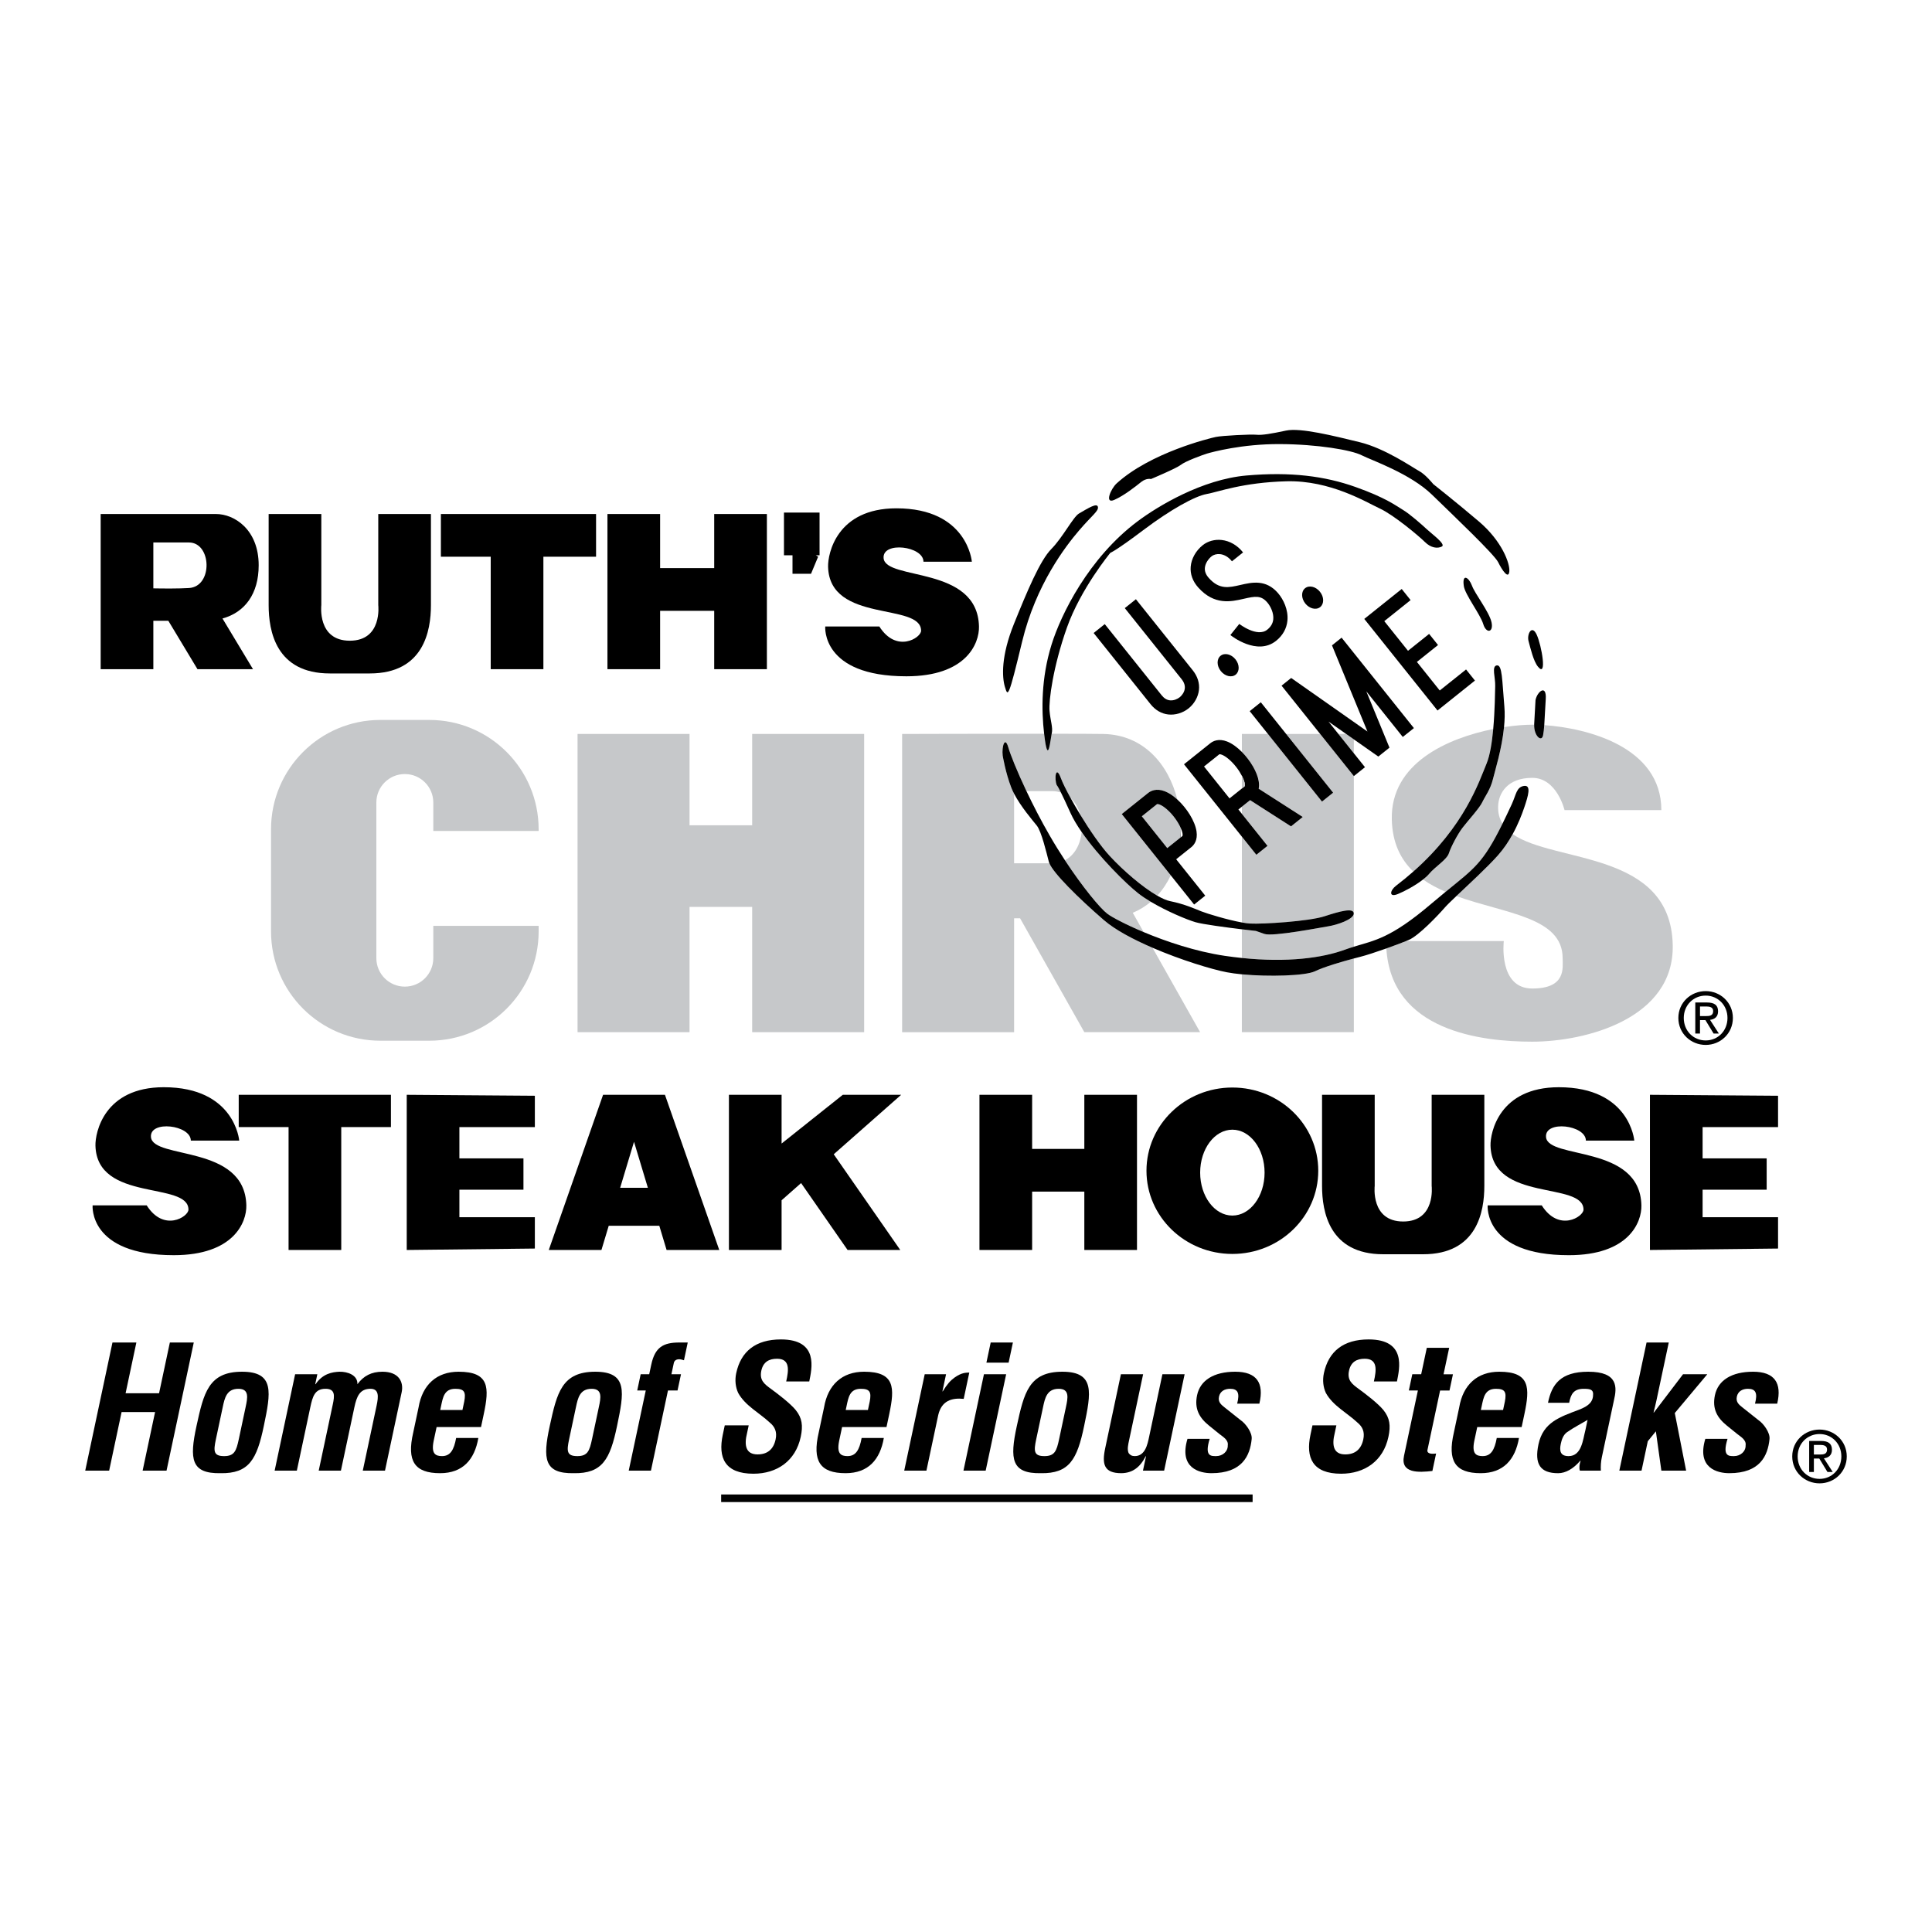 <?xml version="1.0" encoding="utf-8"?>
<!-- Generator: Adobe Illustrator 13.0.0, SVG Export Plug-In . SVG Version: 6.00 Build 14948)  -->
<!DOCTYPE svg PUBLIC "-//W3C//DTD SVG 1.0//EN" "http://www.w3.org/TR/2001/REC-SVG-20010904/DTD/svg10.dtd">
<svg version="1.0" id="Layer_1" xmlns="http://www.w3.org/2000/svg" xmlns:xlink="http://www.w3.org/1999/xlink" x="0px" y="0px"
	 width="192.756px" height="192.756px" viewBox="0 0 192.756 192.756" enable-background="new 0 0 192.756 192.756"
	 xml:space="preserve">
<g>
	<polygon fill-rule="evenodd" clip-rule="evenodd" fill="#FFFFFF" points="0,0 192.756,0 192.756,192.756 0,192.756 0,0 	"/>
	<path fill-rule="evenodd" clip-rule="evenodd" fill="#C6C8CA" d="M123.9,97.207v5.773h11.173v-7.353
		c-1.198,0.319-2.938,0.823-3.883,1.277C130.243,97.359,126.586,97.465,123.9,97.207L123.9,97.207z"/>
	<polygon fill-rule="evenodd" clip-rule="evenodd" fill="#C6C8CA" points="133.531,73.226 135.073,75.154 135.073,73.767 
		134.303,73.226 133.531,73.226 	"/>
	<path fill-rule="evenodd" clip-rule="evenodd" fill="#C6C8CA" d="M132.138,91.419c1.538-0.502,2.928-0.886,2.928-0.28
		c0,0.606-1.745,1.153-2.499,1.271c-0.755,0.118-5.575,1.063-6.418,0.767s-0.843-0.296-0.843-0.296s-0.589-0.065-1.405-0.165v2.861
		c4.535,0.473,8.038-0.002,10.292-0.832c0.307-0.113,0.599-0.208,0.881-0.294V77.428l-3.36-4.202h-3.395l4.687,5.861l-1.108,0.887
		l-5.396-6.748h-2.6v1.793c0.844,0.848,1.542,2.003,1.687,2.955c0.043,0.279,0.033,0.517-0.007,0.718l4.395,2.818l-1.171,0.936
		l-4.081-2.616l-0.822,0.657v0.707l2.558,3.198l-1.109,0.887l-1.448-1.811v8.566c0.308,0.056,0.587,0.095,0.813,0.108
		C125.986,92.216,130.6,91.921,132.138,91.419L132.138,91.419z"/>
	<polygon fill-rule="evenodd" clip-rule="evenodd" fill="#C6C8CA" points="57.623,73.226 57.623,102.98 68.795,102.98 
		68.795,90.482 75.044,90.482 75.044,102.98 86.217,102.98 86.217,73.226 75.044,73.226 75.044,82.339 68.795,82.339 68.795,73.226 
		57.623,73.226 	"/>
	<path fill-rule="evenodd" clip-rule="evenodd" fill="#C6C8CA" d="M104.697,86.126c-1.235,0-2.485,0-3.521,0v-6.938
		c-0.107-0.206-0.203-0.411-0.281-0.611c-0.576-1.479-0.857-3.194-0.857-3.194c-0.103-0.887,0.223-1.996,0.562-0.813
		c0.202,0.705,0.853,2.346,1.809,4.361c0.729,0,1.578,0,2.555,0c0.322,0,0.616,0.052,0.887,0.139
		c-0.36-0.719-0.415-0.728-0.415-0.728c-0.267-0.636-0.104-2.1,0.414-0.695c0.159,0.433,0.511,1.149,0.974,1.99
		c0.461,0.424,0.779,1.006,0.956,1.648c0.93,1.527,2.025,3.128,2.934,4.112c1.356,1.468,3.264,3.111,4.743,3.962
		c0.549-0.593,0.997-1.279,1.353-2.024l-4.891-6.115l2.626-2.099c0.259-0.208,0.822-0.505,1.676-0.171
		c0.41,0.16,0.837,0.452,1.241,0.819c-0.877-3.515-3.371-6.465-7.384-6.541c-0.804-0.015-2.76-0.021-5.151-0.023
		c-0.134,0.648-0.34,2.978-0.673,0.628c-0.028-0.202-0.055-0.413-0.08-0.629c-6.014-0.001-14.169,0.024-14.169,0.024v29.754h11.173
		V91.618h0.597l6.41,11.362h11.551l-4.752-8.424c-1.923-0.829-3.729-1.787-4.849-2.758
		C107.486,89.503,105.101,87.117,104.697,86.126L104.697,86.126z"/>
	<path fill-rule="evenodd" clip-rule="evenodd" fill="#C6C8CA" d="M114.816,89.97c-0.448-0.267-0.868-0.542-1.222-0.818
		c-1.27-0.991-3.976-3.688-5.675-6.14c-0.119,1.186-0.675,2.299-1.672,2.814c1.771,2.694,3.503,4.784,4.227,5.336
		c0.423,0.323,1.775,1.055,3.627,1.832l-1.087-1.927C113.688,90.791,114.287,90.417,114.816,89.97L114.816,89.97z"/>
	<path fill-rule="evenodd" clip-rule="evenodd" fill="#C6C8CA" d="M117.391,85.788c0.012-0.042,0.026-0.083,0.038-0.125
		l-0.084,0.067L117.391,85.788L117.391,85.788z"/>
	<path fill-rule="evenodd" clip-rule="evenodd" fill="#C6C8CA" d="M42.833,71.829h-4.885c-6.024,0-10.908,4.884-10.908,10.908
		v10.188c0,6.024,4.883,10.907,10.908,10.907h4.885c6.024,0,10.908-4.883,10.908-10.907v-0.549H43.23v3.219
		c0,1.569-1.271,2.841-2.84,2.841s-2.841-1.271-2.841-2.841V80.067c0-1.569,1.272-2.84,2.841-2.84s2.84,1.271,2.84,2.84v2.84h10.51
		v-0.17C53.74,76.713,48.856,71.829,42.833,71.829L42.833,71.829z"/>
	<path fill-rule="evenodd" clip-rule="evenodd" fill="#C6C8CA" d="M153.065,72.305c-0.064-0.001-0.13-0.002-0.191-0.002
		c-0.732,0-1.713,0.072-2.815,0.241c-0.218,2.2-0.914,4.387-1.105,5.187c-0.252,1.05-0.799,1.73-1.065,2.307
		c-0.266,0.577-1.493,1.922-1.967,2.543s-1.153,1.893-1.36,2.543c-0.208,0.65-1.361,1.331-1.982,2.07
		c-0.15,0.18-0.359,0.369-0.6,0.557c0.682,0.482,1.443,0.881,2.249,1.228c2.88-2.354,3.721-2.839,5.677-6.799
		c-0.299-0.482-0.458-1.049-0.438-1.732c0.036-1.325,0.946-2.841,3.408-2.841s3.219,3.22,3.219,3.22h9.658
		c0-6.348-7.46-8.188-11.679-8.479c-0.029,0.409-0.066,0.758-0.12,1.023C153.807,74.083,153.029,73.416,153.065,72.305
		L153.065,72.305z"/>
	<path fill-rule="evenodd" clip-rule="evenodd" fill="#C6C8CA" d="M145.302,89.401c4.828,1.751,10.603,2.083,10.603,6.194
		c0,0.947,0.378,3.03-3.03,3.03s-2.841-4.734-2.841-4.734h-9.753c-0.496,0.202-1.218,0.471-1.964,0.735
		c0.5,8.226,9.405,9.302,14.558,9.302c5.303,0,14.178-2.275,14.013-9.658c-0.209-9.431-11.816-8.133-15.967-11.05
		c-0.387,0.704-0.863,1.43-1.466,2.111C148.42,86.5,146.555,88.213,145.302,89.401L145.302,89.401z"/>
	<path fill-rule="evenodd" clip-rule="evenodd" fill="#C6C8CA" d="M148.318,76.177c0.341-0.822,0.542-2.129,0.662-3.443
		c-4.507,0.901-10.261,3.389-10.119,9.037c0.058,2.331,0.887,3.971,2.149,5.184C146.138,82.422,147.567,77.985,148.318,76.177
		L148.318,76.177z"/>
	<path fill-rule="evenodd" clip-rule="evenodd" d="M101.979,64.012c1.376-5.708,4.364-9.551,5.681-11.089s1.967-1.937,1.878-2.351
		c-0.088-0.414-0.91,0.086-1.893,0.665c-0.577,0.34-1.612,2.381-2.751,3.534c-1.14,1.153-2.426,4.243-3.729,7.467
		c-1.302,3.223-1.198,5.323-0.903,6.299C100.558,69.512,100.602,69.719,101.979,64.012L101.979,64.012z"/>
	<path fill-rule="evenodd" clip-rule="evenodd" d="M111.164,49.877c0.991-0.429,2.174-1.375,2.691-1.789s0.977-0.295,0.977-0.295
		s2.543-1.064,2.987-1.419c0.443-0.355,2.129-0.976,2.617-1.124c0.488-0.147,3.476-0.96,7.246-0.944s7.142,0.593,8.162,1.111
		c1.021,0.518,4.85,1.82,7.038,3.949c2.188,2.13,6.209,5.946,6.593,6.73c0.385,0.784,1.021,1.73,1.109,0.932
		c0.089-0.798-0.739-3.046-3.016-4.984c-2.277-1.938-4.568-3.742-4.568-3.742s-0.769-0.961-1.404-1.302s-3.386-2.263-5.943-2.885
		c-2.559-0.622-5.9-1.465-7.35-1.155c-1.449,0.311-2.41,0.473-2.942,0.414c-0.532-0.06-3.445,0.088-4.066,0.221
		s-6.507,1.566-9.879,4.626C110.816,48.765,110.174,50.306,111.164,49.877L111.164,49.877z"/>
	<path fill-rule="evenodd" clip-rule="evenodd" d="M104.926,73.203c0.002-0.013,0.005-0.026,0.008-0.037
		c0.133-0.591-0.133-1.228-0.222-2.248c-0.088-1.021,0.356-4.407,1.732-8.295c1.376-3.889,4.334-7.467,4.334-7.467
		s0.562-0.207,3.283-2.262c2.722-2.054,5.162-3.4,6.33-3.606c1.168-0.207,3.563-1.152,7.956-1.27
		c4.392-0.117,7.983,2.102,9.329,2.723s3.874,2.722,4.479,3.328c0.606,0.606,1.272,0.68,1.701,0.458s-1.006-1.257-1.493-1.715
		c-0.488-0.458-1.715-1.539-2.41-1.953c-0.694-0.414-1.686-1.198-4.731-2.278c-3.045-1.08-6.432-1.524-10.854-1.141
		c-4.421,0.384-8.837,3.047-10.884,4.582c-4.852,3.637-7.632,9.255-8.579,12.316c-1.033,3.339-1.006,6.513-0.733,8.864
		c0.025,0.216,0.052,0.427,0.08,0.629C104.586,76.181,104.792,73.851,104.926,73.203L104.926,73.203z"/>
	<path fill-rule="evenodd" clip-rule="evenodd" d="M144.228,88.977c-0.433,0.354-0.908,0.747-1.443,1.202
		c-4.054,3.455-5.665,3.646-7.711,4.273c-0.282,0.086-0.574,0.181-0.881,0.294c-2.254,0.83-5.757,1.304-10.292,0.832
		c-0.553-0.058-1.117-0.126-1.701-0.213c-2.929-0.436-5.873-1.436-8.098-2.37c-1.852-0.777-3.204-1.509-3.627-1.832
		c-0.724-0.552-2.456-2.642-4.227-5.336c-0.508-0.772-1.019-1.593-1.509-2.443c-0.892-1.543-1.681-3.083-2.33-4.453
		c-0.956-2.016-1.606-3.657-1.809-4.361c-0.34-1.183-0.665-0.074-0.562,0.813c0,0,0.281,1.715,0.857,3.194
		c0.078,0.201,0.174,0.406,0.281,0.611c0.682,1.312,1.853,2.664,2.261,3.175c0.474,0.592,0.976,2.736,1.212,3.638
		c0.011,0.038,0.03,0.083,0.048,0.126c0.403,0.99,2.789,3.376,5.437,5.672c1.12,0.971,2.926,1.929,4.849,2.758
		c2.826,1.219,5.907,2.159,7.438,2.45c0.433,0.082,0.937,0.148,1.479,0.201c2.686,0.258,6.343,0.152,7.29-0.302
		c0.945-0.454,2.685-0.958,3.883-1.277c0.245-0.065,0.469-0.123,0.657-0.171c0.578-0.146,1.601-0.482,2.586-0.831
		c0.746-0.264,1.468-0.533,1.964-0.735c0.104-0.042,0.203-0.083,0.285-0.119c0.991-0.429,2.898-2.439,3.594-3.237
		c0.204-0.234,0.622-0.64,1.143-1.134c1.253-1.188,3.118-2.9,4.152-4.07c0.603-0.681,1.079-1.408,1.466-2.111
		c0.554-1.006,0.918-1.962,1.153-2.649c0.399-1.168,0.725-2.277-0.029-2.159c-0.755,0.118-0.77,0.857-1.213,1.818
		c-0.339,0.734-0.645,1.375-0.927,1.948C147.948,86.138,147.107,86.623,144.228,88.977L144.228,88.977z"/>
	<path fill-rule="evenodd" clip-rule="evenodd" d="M110.713,85.396c-0.908-0.983-2.004-2.584-2.934-4.112
		c-0.348-0.573-0.673-1.133-0.956-1.648c-0.463-0.84-0.814-1.557-0.974-1.99c-0.518-1.405-0.681,0.059-0.414,0.695
		c0,0,0.055,0.009,0.415,0.728c0.205,0.41,0.508,1.048,0.959,2.052c0.264,0.586,0.652,1.23,1.11,1.891
		c1.699,2.452,4.405,5.149,5.675,6.14c0.354,0.275,0.773,0.551,1.222,0.818c1.6,0.951,3.59,1.783,4.456,2.037
		c0.726,0.213,3.084,0.521,4.628,0.709c0.816,0.099,1.405,0.165,1.405,0.165s0,0,0.843,0.296s5.663-0.649,6.418-0.767
		c0.754-0.119,2.499-0.665,2.499-1.271c0-0.606-1.39-0.222-2.928,0.28s-6.151,0.797-7.424,0.723
		c-0.227-0.013-0.506-0.052-0.813-0.108c-1.414-0.255-3.453-0.875-4.036-1.106c-0.71-0.281-1.671-0.725-3.12-1.021
		c-0.359-0.073-0.801-0.268-1.288-0.549C113.977,88.507,112.069,86.864,110.713,85.396L110.713,85.396z"/>
	<path fill-rule="evenodd" clip-rule="evenodd" d="M142.578,87.192c0.621-0.739,1.774-1.419,1.982-2.07
		c0.207-0.65,0.887-1.922,1.36-2.543s1.701-1.966,1.967-2.543c0.267-0.577,0.813-1.257,1.065-2.307
		c0.191-0.799,0.888-2.987,1.105-5.187c0.068-0.689,0.092-1.38,0.035-2.029c-0.236-2.721-0.206-4.199-0.753-4.126
		c-0.548,0.074-0.134,1.198-0.163,2.071c-0.018,0.512-0.025,2.4-0.197,4.275c-0.12,1.314-0.321,2.621-0.662,3.443
		c-0.751,1.808-2.181,6.245-7.308,10.777c-0.536,0.473-1.111,0.948-1.73,1.42c-0.607,0.463-0.739,1.198,0.177,0.828
		c0.694-0.28,1.77-0.865,2.521-1.453C142.219,87.561,142.428,87.372,142.578,87.192L142.578,87.192z"/>
	<path fill-rule="evenodd" clip-rule="evenodd" d="M153.199,69.85c0,0-0.074,1.271-0.134,2.41c-0.001,0.016,0,0.03,0,0.045
		c-0.036,1.111,0.741,1.778,0.887,1.064c0.054-0.265,0.091-0.614,0.12-1.023c0.051-0.711,0.081-1.608,0.147-2.585
		C154.323,68.223,153.362,68.992,153.199,69.85L153.199,69.85z"/>
	<path fill-rule="evenodd" clip-rule="evenodd" d="M153.437,66.508c0.946,1.183,0.37-2.114-0.118-3.179
		c-0.487-1.065-1.005-0.045-0.812,0.65C152.697,64.674,152.986,65.944,153.437,66.508L153.437,66.508z"/>
	<path fill-rule="evenodd" clip-rule="evenodd" d="M148.809,62.085c-0.222-1.035-1.641-2.81-1.95-3.653
		c-0.311-0.843-1.006-1.257-0.813,0.044c0.127,0.863,1.641,2.81,1.937,3.786C148.276,63.239,149.03,63.121,148.809,62.085
		L148.809,62.085z"/>
	<path fill-rule="evenodd" clip-rule="evenodd" d="M117.695,69.568c-0.209,0.167-0.591,0.348-0.979,0.304
		c-0.306-0.035-0.573-0.199-0.817-0.504l-5.677-7.099l-1.108,0.887l5.677,7.099c0.478,0.597,1.089,0.953,1.769,1.028
		c0.695,0.078,1.452-0.149,2.023-0.606c0.572-0.457,0.96-1.145,1.037-1.841c0.075-0.68-0.137-1.354-0.614-1.952l-5.677-7.099
		l-1.109,0.887l5.677,7.099C118.671,68.742,117.798,69.486,117.695,69.568L117.695,69.568z"/>
	<path fill-rule="evenodd" clip-rule="evenodd" d="M121.779,65.426c-0.404,0.324-0.396,1.007,0.021,1.527
		c0.415,0.52,1.08,0.679,1.484,0.356c0.404-0.323,0.396-1.007-0.021-1.527C122.848,65.263,122.184,65.103,121.779,65.426
		L121.779,65.426z"/>
	<path fill-rule="evenodd" clip-rule="evenodd" d="M130.209,58.686c-0.404,0.323-0.395,1.006,0.021,1.526
		c0.416,0.52,1.08,0.679,1.485,0.356c0.403-0.323,0.395-1.007-0.021-1.526C131.278,58.521,130.613,58.362,130.209,58.686
		L130.209,58.686z"/>
	<path fill-rule="evenodd" clip-rule="evenodd" d="M127.316,63.936c0.664-0.531,1.055-1.229,1.13-2.016
		c0.104-1.089-0.408-2.122-0.922-2.725c-1.211-1.421-2.624-1.096-3.76-0.835c-1.177,0.271-2.107,0.484-3.156-0.688
		c-0.298-0.332-0.428-0.664-0.398-1.016c0.041-0.487,0.386-0.924,0.668-1.15c0.219-0.175,0.529-0.255,0.853-0.219
		c0.305,0.034,0.758,0.186,1.181,0.714l1.109-0.887c-0.567-0.709-1.325-1.149-2.133-1.239c-0.694-0.078-1.386,0.112-1.896,0.521
		c-0.683,0.546-1.13,1.347-1.196,2.141c-0.062,0.741,0.199,1.46,0.755,2.081c1.608,1.797,3.299,1.409,4.533,1.125
		c1.154-0.266,1.736-0.36,2.36,0.372c0.335,0.394,0.647,1.062,0.59,1.669c-0.039,0.407-0.237,0.748-0.604,1.042
		c-0.998,0.798-2.771-0.564-2.788-0.578l-0.887,1.109C122.861,63.444,125.414,65.457,127.316,63.936L127.316,63.936z"/>
	<path fill-rule="evenodd" clip-rule="evenodd" d="M114.544,79.12l-2.626,2.099l4.891,6.115l2.328,2.912l1.109-0.887l-2.855-3.571
		l-0.046-0.058l0.084-0.067l1.432-1.145c0.251-0.201,0.652-0.673,0.516-1.576c-0.158-1.037-0.972-2.316-1.915-3.174
		c-0.404-0.367-0.831-0.659-1.241-0.819C115.366,78.614,114.803,78.912,114.544,79.12L114.544,79.12z"/>
	<polygon fill-rule="evenodd" clip-rule="evenodd" points="141.363,66.039 143.471,64.354 142.583,63.245 140.476,64.93 
		138.11,61.972 140.736,59.873 139.849,58.764 136.114,61.75 143.422,70.888 147.156,67.901 146.269,66.792 143.644,68.892 
		141.363,66.039 	"/>
	<path fill-rule="evenodd" clip-rule="evenodd" d="M126.458,84.392l-2.558-3.198l-0.345-0.431l0.345-0.276l0.822-0.657l4.081,2.616
		l1.171-0.936l-4.395-2.818c0.04-0.201,0.05-0.439,0.007-0.718c-0.145-0.952-0.843-2.107-1.687-2.955
		c-0.468-0.47-0.98-0.847-1.469-1.038c-0.854-0.334-1.417-0.036-1.676,0.171l-2.626,2.099l5.771,7.217l1.448,1.811L126.458,84.392
		L126.458,84.392z"/>
	<path fill-rule="evenodd" clip-rule="evenodd" fill="#FFFFFF" d="M120.126,76.474l1.517-1.212c0.043-0.035,0.376-0.007,0.94,0.472
		c0.59,0.5,1.042,1.13,1.317,1.664c0.253,0.49,0.358,0.899,0.28,1.048l-0.28,0.224l-1.231,0.985L120.126,76.474L120.126,76.474z"/>
	<polygon fill-rule="evenodd" clip-rule="evenodd" points="133.005,79.087 128.318,73.226 125.791,70.065 124.682,70.952 
		126.5,73.226 131.896,79.974 133.005,79.087 	"/>
	<polygon fill-rule="evenodd" clip-rule="evenodd" points="135.076,77.431 136.185,76.544 135.073,75.154 133.531,73.226 
		132.545,71.992 134.303,73.226 135.073,73.767 137.515,75.481 138.627,74.592 136.316,68.976 139.956,73.528 141.065,72.642 
		133.852,63.62 132.892,64.387 136.43,72.984 128.821,67.642 127.862,68.409 131.713,73.226 135.073,77.428 135.076,77.431 	"/>
	<polygon fill-rule="evenodd" clip-rule="evenodd" points="16.947,133.941 15.871,139.004 12.531,139.004 13.606,133.941 
		11.221,133.941 8.504,146.725 10.89,146.725 12.132,140.879 15.473,140.879 14.23,146.725 16.616,146.725 19.333,133.941 
		16.947,133.941 	"/>
	<path fill-rule="evenodd" clip-rule="evenodd" d="M24.147,136.857c-3.34,0-3.823,2.113-4.539,5.402
		c-0.728,3.34-0.538,4.771,2.388,4.721c2.852,0.051,3.634-1.381,4.327-4.721C27.005,138.971,27.437,136.857,24.147,136.857
		L24.147,136.857z"/>
	<path fill-rule="evenodd" clip-rule="evenodd" d="M24.505,140.385l-0.681,3.203c-0.25,1.176-0.444,1.688-1.466,1.688
		c-1.074,0-1.067-0.512-0.817-1.688l0.681-3.203c0.192-0.904,0.387-1.824,1.563-1.824C24.894,138.561,24.698,139.48,24.505,140.385
		L24.505,140.385z"/>
	<path fill-rule="evenodd" clip-rule="evenodd" fill="#FFFFFF" d="M23.786,138.561c-1.176,0-1.372,0.92-1.563,1.824l-0.681,3.203
		c-0.25,1.176-0.256,1.688,0.817,1.688c1.022,0,1.216-0.512,1.466-1.688l0.681-3.203C24.698,139.48,24.894,138.561,23.786,138.561
		L23.786,138.561z"/>
	<path fill-rule="evenodd" clip-rule="evenodd" d="M38.157,136.857c-1.09,0-1.876,0.408-2.497,1.244
		c0.038-0.904-0.976-1.262-1.798-1.244c-0.723,0.033-1.659,0.186-2.377,1.244H31.45l0.21-0.99h-2.216l-2.042,9.613h2.215
		l1.344-6.324c0.225-1.057,0.439-1.822,1.482-1.84c1.026-0.018,0.942,0.699,0.761,1.551l-1.405,6.613h2.215l1.344-6.324
		c0.239-1.123,0.551-1.789,1.516-1.84c0.982-0.051,0.886,0.801,0.702,1.67l-1.38,6.494h2.216l1.663-7.822
		C40.292,137.879,39.793,136.857,38.157,136.857L38.157,136.857z"/>
	<path fill-rule="evenodd" clip-rule="evenodd" d="M45.755,136.857c-2.182,0-3.616,1.295-3.995,3.561l-0.536,2.523
		c-0.652,2.828,0.13,4.039,2.687,4.039c2.267,0,3.442-1.365,3.814-3.512h-2.216c-0.223,1.211-0.588,1.807-1.406,1.807
		c-0.665,0-1.091-0.238-0.84-1.5l0.297-1.396h4.431l0.275-1.295C48.823,138.459,48.84,136.857,45.755,136.857L45.755,136.857z"/>
	<path fill-rule="evenodd" clip-rule="evenodd" d="M46.314,139.84l-0.177,0.834h-2.216l0.083-0.391
		c0.185-0.871,0.314-1.723,1.422-1.723C46.313,138.561,46.504,138.867,46.314,139.84L46.314,139.84z"/>
	<path fill-rule="evenodd" clip-rule="evenodd" fill="#FFFFFF" d="M45.427,138.561c-1.108,0-1.238,0.852-1.422,1.723l-0.083,0.391
		h2.216l0.177-0.834C46.504,138.867,46.313,138.561,45.427,138.561L45.427,138.561z"/>
	<path fill-rule="evenodd" clip-rule="evenodd" d="M59.39,136.857c-3.34,0-3.823,2.113-4.54,5.402
		c-0.727,3.34-0.537,4.771,2.388,4.721c2.853,0.051,3.634-1.381,4.327-4.721C62.247,138.971,62.679,136.857,59.39,136.857
		L59.39,136.857z"/>
	<path fill-rule="evenodd" clip-rule="evenodd" d="M59.748,140.385l-0.681,3.203c-0.25,1.176-0.444,1.688-1.466,1.688
		c-1.074,0-1.067-0.512-0.817-1.688l0.681-3.203c0.192-0.904,0.388-1.824,1.564-1.824C60.135,138.561,59.94,139.48,59.748,140.385
		L59.748,140.385z"/>
	<path fill-rule="evenodd" clip-rule="evenodd" fill="#FFFFFF" d="M59.028,138.561c-1.176,0-1.372,0.92-1.564,1.824l-0.681,3.203
		c-0.25,1.176-0.256,1.688,0.817,1.688c1.022,0,1.216-0.512,1.466-1.688l0.681-3.203C59.94,139.48,60.135,138.561,59.028,138.561
		L59.028,138.561z"/>
	<path fill-rule="evenodd" clip-rule="evenodd" d="M64.975,136.158l-0.203,0.953H63.92l-0.344,1.619h0.852l-1.699,7.994h2.216
		l1.698-7.994h0.955l0.344-1.619h-0.954l0.239-1.123c0.047-0.223,0.216-0.375,0.54-0.375c0.137,0,0.313,0.051,0.473,0.102
		l0.376-1.773h-0.834C66.162,133.941,65.345,134.42,64.975,136.158L64.975,136.158z"/>
	<path fill-rule="evenodd" clip-rule="evenodd" d="M80.74,137.828c0.251-1.262,0.976-4.193-2.824-4.193
		c-2.522,0-4.003,1.193-4.466,3.375c-0.145,0.682-0.072,1.381,0.197,1.961c0.7,1.277,2.102,1.977,3.14,2.947
		c0.523,0.426,0.755,0.938,0.596,1.688c-0.207,0.971-0.796,1.5-1.802,1.5c-1.176,0-1.359-0.904-1.043-2.148l0.16-0.75H72.31
		l-0.199,0.938c-0.485,2.285,0.197,3.887,3.06,3.887c2.335,0,4.205-1.262,4.719-3.682c0.235-1.107,0.143-1.875-0.505-2.676
		c-0.527-0.648-1.772-1.602-2.452-2.096c-0.648-0.477-1.182-0.852-0.976-1.824c0.185-0.869,0.765-1.193,1.566-1.193
		c1.312,0,1.175,1.125,0.916,2.268H80.74L80.74,137.828z"/>
	<path fill-rule="evenodd" clip-rule="evenodd" d="M84.015,142.379h4.431l0.275-1.295c0.558-2.625,0.575-4.227-2.51-4.227
		c-2.182,0-3.616,1.295-3.995,3.561l-0.536,2.523c-0.652,2.828,0.13,4.039,2.687,4.039c2.266,0,3.442-1.365,3.813-3.512h-2.215
		c-0.223,1.211-0.589,1.807-1.407,1.807c-0.665,0-1.091-0.238-0.84-1.5L84.015,142.379L84.015,142.379z"/>
	<path fill-rule="evenodd" clip-rule="evenodd" d="M84.46,140.283c0.185-0.871,0.315-1.723,1.422-1.723
		c0.886,0,1.077,0.307,0.888,1.279l-0.178,0.834h-2.215L84.46,140.283L84.46,140.283z"/>
	<path fill-rule="evenodd" clip-rule="evenodd" fill="#FFFFFF" d="M86.771,139.84c0.189-0.973-0.001-1.279-0.888-1.279
		c-1.107,0-1.237,0.852-1.422,1.723l-0.083,0.391h2.215L86.771,139.84L86.771,139.84z"/>
	<path fill-rule="evenodd" clip-rule="evenodd" d="M92.258,137.111l-2.043,9.613h2.215l1.181-5.557
		c0.334-1.414,1.337-1.721,2.539-1.602l0.557-2.625c-0.327,0.018-0.746-0.018-1.488,0.512c-0.382,0.273-0.738,0.664-1.159,1.363
		h-0.034l0.362-1.705H92.258L92.258,137.111z"/>
	<polygon fill-rule="evenodd" clip-rule="evenodd" points="100.384,137.111 98.168,137.111 96.125,146.725 98.341,146.725 
		100.384,137.111 	"/>
	<polygon fill-rule="evenodd" clip-rule="evenodd" points="101.058,133.941 98.842,133.941 98.414,135.953 100.63,135.953 
		101.058,133.941 	"/>
	<path fill-rule="evenodd" clip-rule="evenodd" d="M105.991,136.857c-3.341,0-3.823,2.113-4.54,5.402
		c-0.727,3.34-0.537,4.771,2.389,4.721c2.852,0.051,3.633-1.381,4.326-4.721C108.849,138.971,109.28,136.857,105.991,136.857
		L105.991,136.857z"/>
	<path fill-rule="evenodd" clip-rule="evenodd" d="M106.349,140.385l-0.681,3.203c-0.25,1.176-0.444,1.688-1.467,1.688
		c-1.073,0-1.066-0.512-0.817-1.688l0.682-3.203c0.191-0.904,0.388-1.824,1.563-1.824
		C106.736,138.561,106.541,139.48,106.349,140.385L106.349,140.385z"/>
	<path fill-rule="evenodd" clip-rule="evenodd" fill="#FFFFFF" d="M105.629,138.561c-1.176,0-1.372,0.92-1.563,1.824l-0.682,3.203
		c-0.249,1.176-0.256,1.688,0.817,1.688c1.022,0,1.217-0.512,1.467-1.688l0.681-3.203
		C106.541,139.48,106.736,138.561,105.629,138.561L105.629,138.561z"/>
	<path fill-rule="evenodd" clip-rule="evenodd" d="M114.049,137.111h-2.216l-1.564,7.363c-0.341,1.602-0.141,2.506,1.615,2.506
		c1.077-0.018,1.837-0.547,2.421-1.688h0.034l-0.305,1.432h2.113l2.043-9.613h-2.216l-1.325,6.238
		c-0.16,0.75-0.393,1.926-1.433,1.926c-0.289,0-0.472-0.102-0.616-0.307c-0.158-0.375-0.04-0.852,0.05-1.277L114.049,137.111
		L114.049,137.111z"/>
	<path fill-rule="evenodd" clip-rule="evenodd" d="M123.238,136.857c-2.13,0-3.487,0.852-3.803,2.334
		c-0.293,1.381,0.234,2.266,1.18,3.033l1.032,0.836c0.364,0.289,0.93,0.596,0.848,1.141c0.023,0.613-0.518,1.074-1.148,1.074
		c-0.511,0-1.203,0.051-0.656-1.721h-2.216c-0.879,2.932,1.215,3.426,2.391,3.426c3.067,0,3.847-1.738,4.014-3.41
		c0.069-0.646-0.621-1.566-1.115-1.891l-1.545-1.227c-0.364-0.291-0.719-0.547-0.6-1.109c0.115-0.545,0.575-0.783,1.104-0.783
		c0.767,0,0.987,0.41,0.707,1.482h2.216C126.135,137.98,125.386,136.857,123.238,136.857L123.238,136.857z"/>
	<path fill-rule="evenodd" clip-rule="evenodd" d="M136.549,133.635c-2.521,0-4.002,1.193-4.466,3.375
		c-0.145,0.682-0.072,1.381,0.197,1.961c0.699,1.277,2.102,1.977,3.14,2.947c0.522,0.426,0.755,0.938,0.596,1.688
		c-0.207,0.971-0.796,1.5-1.802,1.5c-1.176,0-1.358-0.904-1.043-2.148l0.159-0.75h-2.386l-0.199,0.938
		c-0.485,2.285,0.196,3.887,3.06,3.887c2.335,0,4.205-1.262,4.719-3.682c0.236-1.107,0.144-1.875-0.505-2.676
		c-0.526-0.648-1.772-1.602-2.451-2.096c-0.648-0.477-1.183-0.852-0.976-1.824c0.184-0.869,0.765-1.193,1.565-1.193
		c1.312,0,1.175,1.125,0.915,2.268h2.302C139.624,136.566,140.35,133.635,136.549,133.635L136.549,133.635z"/>
	<path fill-rule="evenodd" clip-rule="evenodd" d="M144.023,137.111l0.562-2.641h-2.232l-0.562,2.641h-0.886l-0.345,1.619h0.903
		l-1.384,6.512c-0.38,1.789,1.486,1.67,2.831,1.516l0.369-1.738c-0.28,0.035-0.904,0.086-0.868-0.324l1.268-5.965h0.938l0.344-1.619
		H144.023L144.023,137.111z"/>
	<path fill-rule="evenodd" clip-rule="evenodd" d="M149.58,136.857c-2.182,0-3.615,1.295-3.995,3.561l-0.536,2.523
		c-0.652,2.828,0.13,4.039,2.687,4.039c2.267,0,3.442-1.365,3.813-3.512h-2.216c-0.223,1.211-0.588,1.807-1.406,1.807
		c-0.664,0-1.091-0.238-0.84-1.5l0.297-1.396h4.431l0.275-1.295C152.648,138.459,152.664,136.857,149.58,136.857L149.58,136.857z"/>
	<path fill-rule="evenodd" clip-rule="evenodd" d="M150.14,139.84l-0.178,0.834h-2.216l0.084-0.391
		c0.185-0.871,0.313-1.723,1.422-1.723C150.139,138.561,150.328,138.867,150.14,139.84L150.14,139.84z"/>
	<path fill-rule="evenodd" clip-rule="evenodd" fill="#FFFFFF" d="M149.252,138.561c-1.108,0-1.237,0.852-1.422,1.723l-0.084,0.391
		h2.216l0.178-0.834C150.328,138.867,150.139,138.561,149.252,138.561L149.252,138.561z"/>
	<path fill-rule="evenodd" clip-rule="evenodd" d="M158.46,136.857c-2.778,0-3.646,1.277-4.017,3.1h2.113
		c0.167-0.867,0.45-1.396,1.455-1.396c0.597,0,0.923,0.068,0.935,0.494c0.021,0.785-0.41,1.211-1.431,1.602
		c-1.891,0.717-3.554,1.244-4.021,3.443c-0.421,1.977,0.171,2.881,1.961,2.881c0.75,0,1.525-0.443,2.207-1.244h0.034
		c-0.106,0.34-0.162,0.682-0.074,0.988h2.097c-0.025-0.443,0.001-0.887,0.099-1.348l1.206-5.674
		C161.326,138.441,161.476,136.857,158.46,136.857L158.46,136.857z"/>
	<path fill-rule="evenodd" clip-rule="evenodd" d="M158.172,142.703c-0.247,0.92-0.359,2.572-1.672,2.572
		c-0.818,0-0.935-0.494-0.779-1.227c0.087-0.41,0.24-0.887,0.622-1.16c0.681-0.477,1.425-0.852,2.05-1.227L158.172,142.703
		L158.172,142.703z"/>
	<path fill-rule="evenodd" clip-rule="evenodd" fill="#FFFFFF" d="M155.721,144.049c-0.155,0.732-0.039,1.227,0.779,1.227
		c1.312,0,1.425-1.652,1.672-2.572l0.221-1.041c-0.625,0.375-1.369,0.75-2.05,1.227
		C155.961,143.162,155.808,143.639,155.721,144.049L155.721,144.049z"/>
	<path fill-rule="evenodd" clip-rule="evenodd" d="M170.335,137.111h-2.42l-2.907,3.818h-0.034c0.104-0.408,0.204-0.801,0.291-1.209
		l1.228-5.779h-2.215l-2.717,12.783h2.216l0.623-2.932l0.807-0.988l0.547,3.92h2.471l-1.131-5.744L170.335,137.111L170.335,137.111z
		"/>
	<path fill-rule="evenodd" clip-rule="evenodd" d="M174.903,136.857c-2.13,0-3.487,0.852-3.803,2.334
		c-0.293,1.381,0.234,2.266,1.179,3.033l1.033,0.836c0.364,0.289,0.93,0.596,0.848,1.141c0.023,0.613-0.518,1.074-1.148,1.074
		c-0.511,0-1.204,0.051-0.656-1.721h-2.216c-0.879,2.932,1.215,3.426,2.391,3.426c3.067,0,3.847-1.738,4.014-3.41
		c0.069-0.646-0.621-1.566-1.114-1.891l-1.546-1.227c-0.365-0.291-0.72-0.547-0.6-1.109c0.115-0.545,0.575-0.783,1.104-0.783
		c0.768,0,0.987,0.41,0.708,1.482h2.215C177.801,137.98,177.051,136.857,174.903,136.857L174.903,136.857z"/>
	<path fill-rule="evenodd" clip-rule="evenodd" d="M181.539,142.627c-1.477,0-2.727,1.137-2.727,2.678
		c0,1.555,1.25,2.689,2.727,2.689c1.463,0,2.713-1.135,2.713-2.689C184.252,143.764,183.002,142.627,181.539,142.627
		L181.539,142.627z"/>
	<path fill-rule="evenodd" clip-rule="evenodd" d="M181.539,147.549c-1.229,0-2.187-0.953-2.187-2.244
		c0-1.271,0.958-2.23,2.187-2.23c1.215,0,2.173,0.959,2.173,2.23C183.712,146.596,182.754,147.549,181.539,147.549L181.539,147.549z
		"/>
	<path fill-rule="evenodd" clip-rule="evenodd" fill="#FFFFFF" d="M181.539,143.074c-1.229,0-2.187,0.959-2.187,2.23
		c0,1.291,0.958,2.244,2.187,2.244c1.215,0,2.173-0.953,2.173-2.244C183.712,144.033,182.754,143.074,181.539,143.074
		L181.539,143.074z"/>
	<path fill-rule="evenodd" clip-rule="evenodd" fill="#FFFFFF" d="M182.327,146.859l-0.816-1.342h-0.539v1.342h-0.469v-3.096h1.179
		c0.731,0,1.094,0.27,1.094,0.881c0,0.553-0.349,0.795-0.803,0.852l0.881,1.363H182.327L182.327,146.859z"/>
	<path fill-rule="evenodd" clip-rule="evenodd" d="M182.775,144.645c0-0.611-0.362-0.881-1.094-0.881h-1.179v3.096h0.469v-1.342
		h0.539l0.816,1.342h0.526l-0.881-1.363C182.427,145.439,182.775,145.197,182.775,144.645L182.775,144.645z"/>
	<path fill-rule="evenodd" clip-rule="evenodd" d="M180.972,145.119v-0.959h0.639c0.326,0,0.675,0.072,0.675,0.455
		c0,0.477-0.355,0.504-0.753,0.504H180.972L180.972,145.119z"/>
	<path fill-rule="evenodd" clip-rule="evenodd" fill="#FFFFFF" d="M182.285,144.615c0-0.383-0.349-0.455-0.675-0.455h-0.639v0.959
		h0.561C181.93,145.119,182.285,145.092,182.285,144.615L182.285,144.615z"/>
	<path fill-rule="evenodd" clip-rule="evenodd" d="M170.178,104.252c1.463,0,2.712-1.137,2.712-2.691
		c0-1.541-1.249-2.678-2.712-2.678c-1.478,0-2.728,1.137-2.728,2.678C167.45,103.115,168.7,104.252,170.178,104.252L170.178,104.252
		z"/>
	<path fill-rule="evenodd" clip-rule="evenodd" d="M170.178,99.33c1.214,0,2.173,0.959,2.173,2.23c0,1.291-0.959,2.244-2.173,2.244
		c-1.229,0-2.188-0.953-2.188-2.244C167.99,100.289,168.949,99.33,170.178,99.33L170.178,99.33z"/>
	<path fill-rule="evenodd" clip-rule="evenodd" fill="#FFFFFF" d="M170.178,103.805c1.214,0,2.173-0.953,2.173-2.244
		c0-1.271-0.959-2.23-2.173-2.23c-1.229,0-2.188,0.959-2.188,2.23C167.99,102.852,168.949,103.805,170.178,103.805L170.178,103.805z
		"/>
	<path fill-rule="evenodd" clip-rule="evenodd" fill="#FFFFFF" d="M169.141,100.02h1.179c0.731,0,1.094,0.27,1.094,0.881
		c0,0.553-0.348,0.795-0.803,0.852l0.881,1.363h-0.525l-0.817-1.342h-0.539v1.342h-0.469V100.02L169.141,100.02z"/>
	<path fill-rule="evenodd" clip-rule="evenodd" d="M169.609,101.773h0.539l0.817,1.342h0.525l-0.881-1.363
		c0.455-0.057,0.803-0.299,0.803-0.852c0-0.611-0.362-0.881-1.094-0.881h-1.179v3.096h0.469V101.773L169.609,101.773z"/>
	<path fill-rule="evenodd" clip-rule="evenodd" d="M169.609,100.416h0.639c0.327,0,0.675,0.072,0.675,0.455
		c0,0.477-0.354,0.504-0.753,0.504h-0.561V100.416L169.609,100.416z"/>
	<path fill-rule="evenodd" clip-rule="evenodd" fill="#FFFFFF" d="M170.923,100.871c0-0.383-0.348-0.455-0.675-0.455h-0.639v0.959
		h0.561C170.568,101.375,170.923,101.348,170.923,100.871L170.923,100.871z"/>
	<polygon fill-rule="evenodd" clip-rule="evenodd" points="59.469,51.283 43.988,51.283 43.988,55.544 48.959,55.544 48.959,66.764 
		54.214,66.764 54.214,55.544 59.469,55.544 59.469,51.283 	"/>
	<polygon fill-rule="evenodd" clip-rule="evenodd" points="65.86,60.941 71.257,60.941 71.257,66.764 76.512,66.764 76.512,51.283 
		71.257,51.283 71.257,56.68 65.86,56.68 65.86,51.283 60.605,51.283 60.605,66.764 65.86,66.764 65.86,60.941 	"/>
	<polygon fill-rule="evenodd" clip-rule="evenodd" points="84.086,109.229 77.979,114.092 77.979,109.229 72.725,109.229 
		72.725,124.711 77.979,124.711 77.979,119.752 79.925,118.035 84.564,124.711 89.819,124.711 83.182,115.162 89.909,109.229 
		84.086,109.229 	"/>
	<polygon fill-rule="evenodd" clip-rule="evenodd" points="113.438,109.229 108.184,109.229 108.184,114.627 102.976,114.627 
		102.976,109.229 97.721,109.229 97.721,124.711 102.976,124.711 102.976,118.887 108.184,118.887 108.184,124.711 113.438,124.711 
		113.438,109.229 	"/>
	<polygon fill-rule="evenodd" clip-rule="evenodd" points="40.58,124.711 53.362,124.568 53.362,121.443 45.834,121.443 
		45.834,118.697 52.225,118.697 52.225,115.572 45.834,115.572 45.834,112.449 53.362,112.449 53.362,109.324 40.58,109.229 
		40.58,124.711 	"/>
	<polygon fill-rule="evenodd" clip-rule="evenodd" points="177.397,112.449 177.397,109.324 164.615,109.229 164.615,124.711 
		177.397,124.568 177.397,121.443 169.869,121.443 169.869,118.697 176.261,118.697 176.261,115.572 169.869,115.572 
		169.869,112.449 177.397,112.449 	"/>
	<polygon fill-rule="evenodd" clip-rule="evenodd" points="79.068,57.248 80.915,57.248 81.625,55.544 81.392,55.402 81.767,55.402 
		81.767,51.141 78.216,51.141 78.216,55.402 79.068,55.402 79.068,57.248 	"/>
	<path fill-rule="evenodd" clip-rule="evenodd" d="M90.43,67.474c5.965,0,7.283-3.267,7.243-4.971
		c-0.142-6.107-9.327-4.553-9.516-6.817c-0.142-1.705,3.977-1.208,3.977,0.355h4.828c0,0-0.426-5.326-7.527-5.326
		c-5.965,0-6.849,4.545-6.817,5.823c0.142,5.681,9.279,3.537,9.279,6.391c0,0.71-2.462,2.272-4.166-0.426h-5.397
		C82.334,62.503,81.909,67.474,90.43,67.474L90.43,67.474z"/>
	<path fill-rule="evenodd" clip-rule="evenodd" d="M153.82,120.26h-5.396c0,0-0.426,4.971,8.096,4.971
		c5.965,0,7.283-3.266,7.243-4.971c-0.142-6.107-9.327-4.553-9.516-6.816c-0.143-1.705,3.977-1.207,3.977,0.355h4.829
		c0,0-0.426-5.326-7.527-5.326c-5.965,0-6.85,4.545-6.817,5.822c0.142,5.682,9.278,3.537,9.278,6.391
		C157.986,121.396,155.525,122.959,153.82,120.26L153.82,120.26z"/>
	<path fill-rule="evenodd" clip-rule="evenodd" d="M17.334,125.23c5.965,0,7.283-3.266,7.243-4.971
		c-0.142-6.107-9.327-4.553-9.516-6.816c-0.142-1.705,3.977-1.207,3.977,0.355h4.829c0,0-0.426-5.326-7.527-5.326
		c-5.965,0-6.849,4.545-6.817,5.822c0.142,5.682,9.279,3.537,9.279,6.391c0,0.711-2.461,2.273-4.166-0.426H9.239
		C9.239,120.26,8.812,125.23,17.334,125.23L17.334,125.23z"/>
	<path fill-rule="evenodd" clip-rule="evenodd" d="M32.91,67.19h3.977c5.397,0,6.107-4.261,6.107-6.817v-9.09h-5.255v9.09
		c0,0,0.426,3.551-2.84,3.551s-2.841-3.551-2.841-3.551v-9.09h-5.255v9.09C26.803,62.929,27.513,67.19,32.91,67.19L32.91,67.19z"/>
	<path fill-rule="evenodd" clip-rule="evenodd" d="M137.156,109.229h-5.255v9.09c0,2.557,0.711,6.818,6.107,6.818h3.977
		c5.397,0,6.107-4.262,6.107-6.818v-9.09h-5.255v9.09c0,0,0.426,3.551-2.841,3.551s-2.841-3.551-2.841-3.551V109.229
		L137.156,109.229z"/>
	<path fill-rule="evenodd" clip-rule="evenodd" d="M15.299,61.935c0.422,0,0.93,0,1.496,0l2.906,4.829h5.54l-3.044-5.057
		c2.235-0.614,3.612-2.458,3.612-5.311c0-3.551-2.415-5.113-4.261-5.113H10.044v15.481h5.255V61.935L15.299,61.935z"/>
	<path fill-rule="evenodd" clip-rule="evenodd" d="M15.299,54.124c0.716,0,2.039,0,3.55,0c2.273,0,2.415,4.403,0,4.545
		c-1.067,0.062-2.519,0.053-3.55,0.033V54.124L15.299,54.124z"/>
	<path fill-rule="evenodd" clip-rule="evenodd" fill="#FFFFFF" d="M18.849,58.668c2.415-0.142,2.273-4.545,0-4.545
		c-1.512,0-2.834,0-3.55,0v4.578C16.331,58.721,17.782,58.731,18.849,58.668L18.849,58.668z"/>
	<polygon fill-rule="evenodd" clip-rule="evenodd" points="34.046,124.711 34.046,112.449 39.003,112.449 39.003,109.229 
		23.817,109.229 23.817,112.449 28.791,112.449 28.791,124.711 34.046,124.711 	"/>
	<polygon fill-rule="evenodd" clip-rule="evenodd" points="60.169,109.229 54.751,124.711 60.006,124.711 60.733,122.295 
		65.779,122.295 66.506,124.711 71.761,124.711 66.342,109.229 60.169,109.229 	"/>
	<polygon fill-rule="evenodd" clip-rule="evenodd" points="61.873,118.508 63.256,113.916 64.639,118.508 61.873,118.508 	"/>
	<polygon fill-rule="evenodd" clip-rule="evenodd" fill="#FFFFFF" points="61.873,118.508 64.639,118.508 63.256,113.916 
		61.873,118.508 	"/>
	<path fill-rule="evenodd" clip-rule="evenodd" d="M122.954,108.502c-4.733,0-8.57,3.717-8.57,8.303c0,4.584,3.837,8.301,8.57,8.301
		c4.732,0,8.569-3.717,8.569-8.301C131.523,112.219,127.687,108.502,122.954,108.502L122.954,108.502z"/>
	<path fill-rule="evenodd" clip-rule="evenodd" d="M122.954,121.277c-1.775,0-3.214-1.918-3.214-4.283
		c0-2.367,1.438-4.285,3.214-4.285c1.774,0,3.214,1.918,3.214,4.285C126.168,119.359,124.729,121.277,122.954,121.277
		L122.954,121.277z"/>
	<path fill-rule="evenodd" clip-rule="evenodd" fill="#FFFFFF" d="M122.954,112.709c-1.775,0-3.214,1.918-3.214,4.285
		c0,2.365,1.438,4.283,3.214,4.283c1.774,0,3.214-1.918,3.214-4.283C126.168,114.627,124.729,112.709,122.954,112.709
		L122.954,112.709z"/>
	<polygon fill-rule="evenodd" clip-rule="evenodd" points="71.95,149.861 124.973,149.861 124.973,149.104 71.95,149.104 
		71.95,149.861 	"/>
	<path fill-rule="evenodd" clip-rule="evenodd" fill="#C6C8CA" d="M124.181,78.445c0.078-0.149-0.027-0.558-0.28-1.048v1.271
		L124.181,78.445L124.181,78.445z"/>
	<path fill-rule="evenodd" clip-rule="evenodd" fill="#FFFFFF" d="M117.817,82.634c0.001,0.311-0.014,0.621-0.037,0.929l0.188-0.15
		C118.032,83.292,117.976,83,117.817,82.634L117.817,82.634z"/>
	<path fill-rule="evenodd" clip-rule="evenodd" fill="#C6C8CA" d="M116.372,80.701c-0.565-0.479-0.897-0.507-0.941-0.472
		l-1.516,1.212l2.542,3.18l1.323-1.058c0.023-0.309,0.038-0.619,0.037-0.929C117.567,82.055,117.064,81.288,116.372,80.701
		L116.372,80.701z"/>
</g>
</svg>
